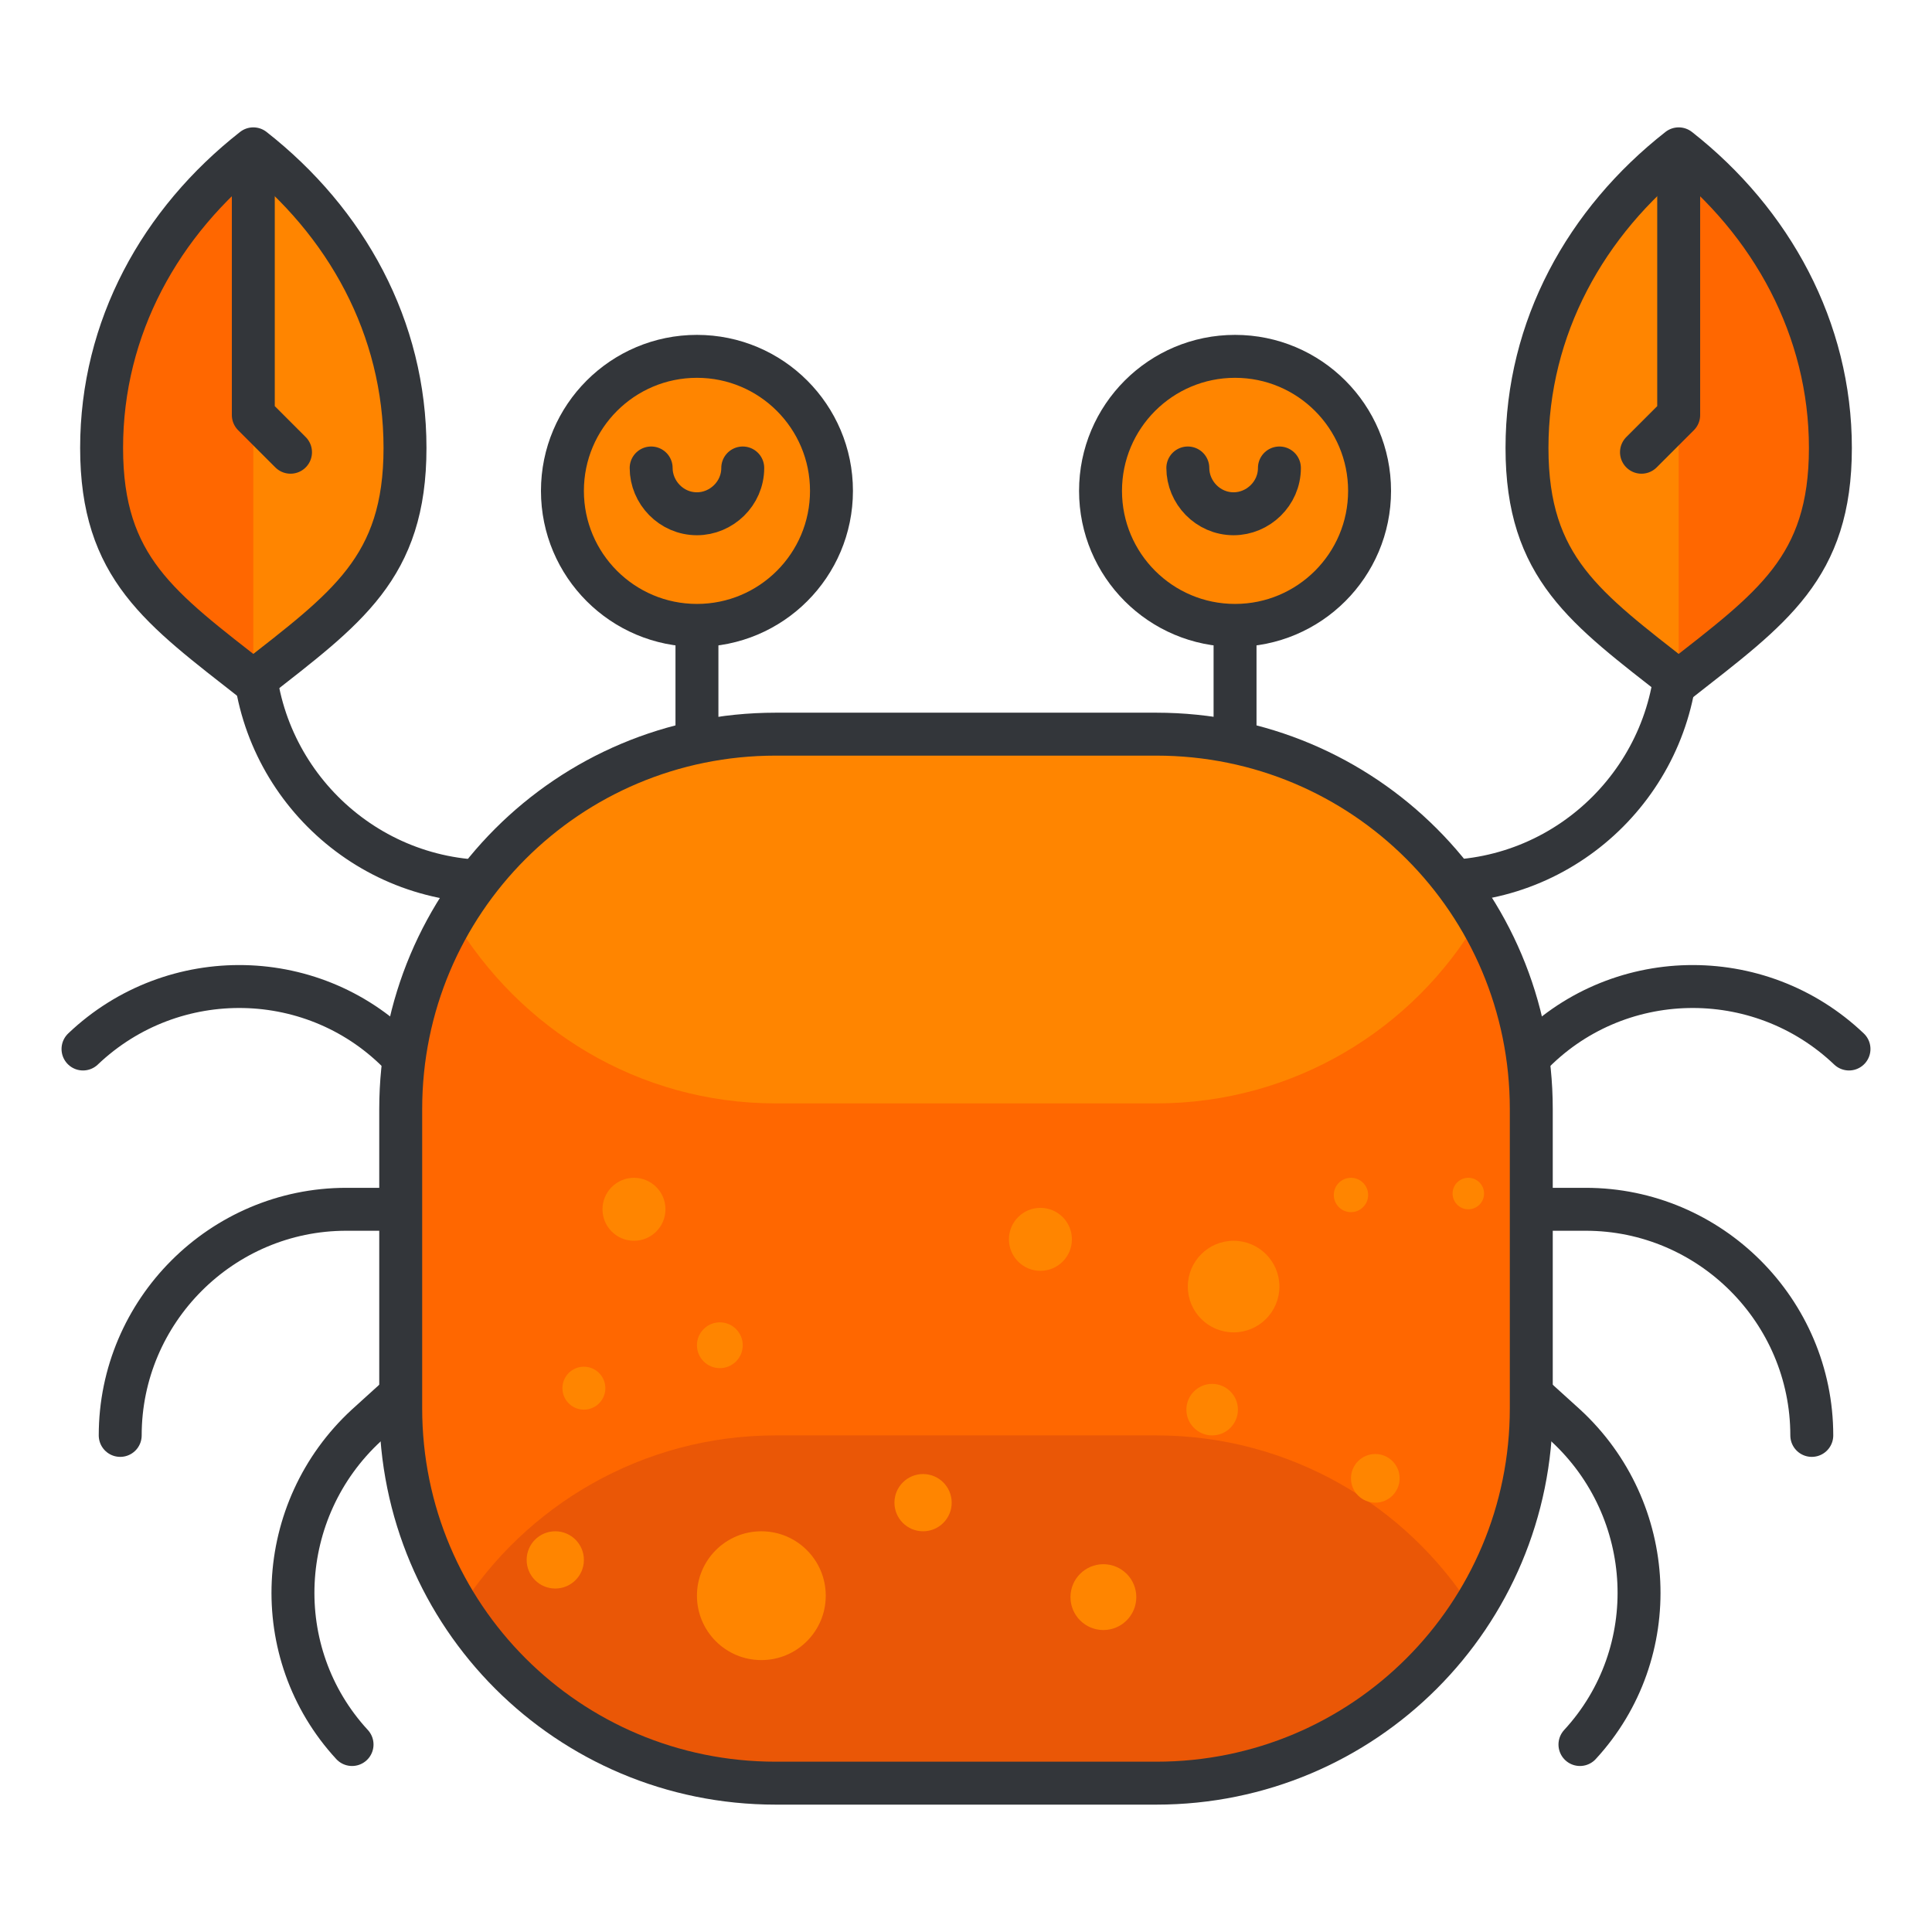 <?xml version="1.0" encoding="utf-8"?>
<!-- Generator: Adobe Illustrator 16.0.0, SVG Export Plug-In . SVG Version: 6.00 Build 0)  -->
<!DOCTYPE svg PUBLIC "-//W3C//DTD SVG 1.1//EN" "http://www.w3.org/Graphics/SVG/1.1/DTD/svg11.dtd">
<svg version="1.1" id="Layer_1" xmlns="http://www.w3.org/2000/svg" xmlns:xlink="http://www.w3.org/1999/xlink" x="0px" y="0px"
	 width="135px" height="135px" viewBox="0 0 135 135" enable-background="new 0 0 135 135" xml:space="preserve">
<g>
	<g>
		<g>
			<g>
				
					<path fill="none" stroke="#33363A" stroke-width="3" stroke-linecap="round" stroke-linejoin="round" stroke-miterlimit="10" d="
					M55.8,61.6H34.3c-9.2,0-16.6-7.5-16.6-16.6l0,0"/>
				<g>
					<g>
						<path fill="#FF8500" d="M28.3,31.3c0-8.4-4.1-15.8-10.6-20.9C11.2,15.5,7.1,22.9,7.1,31.3c0,8.4,4.1,11.2,10.6,16.3
							C24.2,42.5,28.3,39.7,28.3,31.3z"/>
						<path fill="#FF6700" d="M17.7,10.4C11.2,15.5,7.1,22.9,7.1,31.3c0,8.4,4.1,11.2,10.6,16.3"/>
						
							<path fill="none" stroke="#33363A" stroke-width="3" stroke-linecap="round" stroke-linejoin="round" stroke-miterlimit="10" d="
							M28.3,31.3c0-8.4-4.1-15.8-10.6-20.9C11.2,15.5,7.1,22.9,7.1,31.3c0,8.4,4.1,11.2,10.6,16.3C24.2,42.5,28.3,39.7,28.3,31.3z"
							/>
					</g>
					
						<polyline fill="none" stroke="#33363A" stroke-width="3" stroke-linecap="round" stroke-linejoin="round" stroke-miterlimit="10" points="
						17.7,11.5 17.7,29 20.3,31.6 					"/>
				</g>
			</g>
			<g>
				
					<path fill="none" stroke="#33363A" stroke-width="3" stroke-linecap="round" stroke-linejoin="round" stroke-miterlimit="10" d="
					M79.2,61.6h21.4c9.2,0,16.6-7.5,16.6-16.6l0,0"/>
				<g>
					<g>
						<path fill="#FF8500" d="M106.7,31.3c0-8.4,4.1-15.8,10.6-20.9c6.5,5.1,10.6,12.6,10.6,20.9c0,8.4-4.1,11.2-10.6,16.3
							C110.8,42.5,106.7,39.7,106.7,31.3z"/>
						<path fill="#FF6700" d="M117.3,10.4c6.5,5.1,10.6,12.6,10.6,20.9c0,8.4-4.1,11.2-10.6,16.3"/>
						
							<path fill="none" stroke="#33363A" stroke-width="3" stroke-linecap="round" stroke-linejoin="round" stroke-miterlimit="10" d="
							M106.7,31.3c0-8.4,4.1-15.8,10.6-20.9c6.5,5.1,10.6,12.6,10.6,20.9c0,8.4-4.1,11.2-10.6,16.3
							C110.8,42.5,106.7,39.7,106.7,31.3z"/>
					</g>
					
						<polyline fill="none" stroke="#33363A" stroke-width="3" stroke-linecap="round" stroke-linejoin="round" stroke-miterlimit="10" points="
						117.3,11.5 117.3,29 114.7,31.6 					"/>
				</g>
			</g>
		</g>
		<g>
			<g>
				
					<path fill="none" stroke="#33363A" stroke-width="3" stroke-linecap="round" stroke-linejoin="round" stroke-miterlimit="10" d="
					M5.8,73.3L5.8,73.3c6.3-6,16.3-5.8,22.3,0.5l3,3.1"/>
				
					<path fill="none" stroke="#33363A" stroke-width="3" stroke-linecap="round" stroke-linejoin="round" stroke-miterlimit="10" d="
					M8.4,100.3L8.4,100.3c0-8.7,7.1-15.8,15.8-15.8h4.3"/>
				
					<path fill="none" stroke="#33363A" stroke-width="3" stroke-linecap="round" stroke-linejoin="round" stroke-miterlimit="10" d="
					M24.6,121.9L24.6,121.9c-5.9-6.4-5.4-16.4,1-22.3l3.2-2.9"/>
			</g>
			<g>
				
					<path fill="none" stroke="#33363A" stroke-width="3" stroke-linecap="round" stroke-linejoin="round" stroke-miterlimit="10" d="
					M129.2,73.3L129.2,73.3c-6.3-6-16.3-5.8-22.3,0.5l-3,3.1"/>
				
					<path fill="none" stroke="#33363A" stroke-width="3" stroke-linecap="round" stroke-linejoin="round" stroke-miterlimit="10" d="
					M126.6,100.3L126.6,100.3c0-8.7-7.1-15.8-15.8-15.8h-4.3"/>
				
					<path fill="none" stroke="#33363A" stroke-width="3" stroke-linecap="round" stroke-linejoin="round" stroke-miterlimit="10" d="
					M110.4,121.9L110.4,121.9c5.9-6.4,5.4-16.4-1-22.3l-3.2-2.9"/>
			</g>
		</g>
		<path fill="#FF6700" d="M107,98.4c0,14.5-11.7,26.2-26.2,26.2H54.2c-14.5,0-26.2-11.7-26.2-26.2V77.5c0-14.5,11.7-26.2,26.2-26.2
			h26.6c14.5,0,26.2,11.7,26.2,26.2V98.4z"/>
		<path fill="#EA5706" d="M54.2,100.3c-9.3,0-17.5,4.9-22.1,12.2c4.6,7.3,12.8,12.2,22.1,12.2h26.6c9.3,0,17.5-4.9,22.1-12.2
			c-4.6-7.3-12.8-12.2-22.1-12.2H54.2z"/>
		<path fill="#FF8500" d="M54.2,51.3c-9.6,0-18,5.2-22.5,12.9c4.6,7.7,12.9,12.9,22.5,12.9h26.6c9.6,0,18-5.2,22.5-12.9
			c-4.6-7.7-12.9-12.9-22.5-12.9H54.2z"/>
		<path fill="none" stroke="#33363A" stroke-width="3" stroke-linecap="round" stroke-linejoin="round" stroke-miterlimit="10" d="
			M107,98.4c0,14.5-11.7,26.2-26.2,26.2H54.2c-14.5,0-26.2-11.7-26.2-26.2V77.5c0-14.5,11.7-26.2,26.2-26.2h26.6
			c14.5,0,26.2,11.7,26.2,26.2V98.4z"/>
		<path fill="none" stroke="#33363A" stroke-width="3" stroke-linecap="round" stroke-linejoin="round" stroke-miterlimit="10" d="
			M31.7,88.2"/>
		<g>
			<g>
				<circle fill="#FF8500" cx="48.7" cy="34.3" r="9.4"/>
				
					<circle fill="none" stroke="#33363A" stroke-width="3" stroke-linecap="round" stroke-linejoin="round" stroke-miterlimit="10" cx="48.7" cy="34.3" r="9.4"/>
				
					<line fill="none" stroke="#33363A" stroke-width="3" stroke-linecap="round" stroke-linejoin="round" stroke-miterlimit="10" x1="48.7" y1="44.9" x2="48.7" y2="51.3"/>
				
					<path fill="none" stroke="#33363A" stroke-width="3" stroke-linecap="round" stroke-linejoin="round" stroke-miterlimit="10" d="
					M51.9,32.7c0,1.8-1.5,3.2-3.2,3.2c-1.8,0-3.2-1.5-3.2-3.2"/>
			</g>
			<g>
				<circle fill="#FF8500" cx="86.3" cy="34.3" r="9.4"/>
				
					<circle fill="none" stroke="#33363A" stroke-width="3" stroke-linecap="round" stroke-linejoin="round" stroke-miterlimit="10" cx="86.3" cy="34.3" r="9.4"/>
				
					<line fill="none" stroke="#33363A" stroke-width="3" stroke-linecap="round" stroke-linejoin="round" stroke-miterlimit="10" x1="86.3" y1="44.9" x2="86.3" y2="51.3"/>
				
					<path fill="none" stroke="#33363A" stroke-width="3" stroke-linecap="round" stroke-linejoin="round" stroke-miterlimit="10" d="
					M89.4,32.7c0,1.8-1.5,3.2-3.2,3.2c-1.8,0-3.2-1.5-3.2-3.2"/>
			</g>
		</g>
	</g>
	<circle fill="#FF8500" cx="44.3" cy="84.5" r="2.2"/>
	<ellipse fill="#FF8500" cx="66.1" cy="92.4" rx="0.9" ry="0"/>
	<circle fill="#FF8500" cx="64.5" cy="105" r="2"/>
	<circle fill="#FF8500" cx="86.2" cy="89.9" r="3.2"/>
	<circle fill="#FF8500" cx="84.7" cy="98.5" r="1.8"/>
	<circle fill="#FF8500" cx="50.3" cy="94" r="1.6"/>
	<circle fill="#FF8500" cx="72.7" cy="86.6" r="2.2"/>
	<circle fill="#FF8500" cx="102.6" cy="83.4" r="1.1"/>
	<circle fill="#FF8500" cx="94.4" cy="83.5" r="1.2"/>
	<circle fill="#FF8500" cx="96.1" cy="103.3" r="1.7"/>
	<circle fill="#FF8500" cx="53.2" cy="111.5" r="4.5"/>
	<circle fill="#FF8500" cx="77.1" cy="111.6" r="2.3"/>
	<ellipse fill="#FF8500" cx="69" cy="96.8" rx="1.5" ry="0"/>
	<ellipse fill="#FF8500" cx="36.1" cy="77" rx="0.6" ry="0"/>
	<circle fill="#FF8500" cx="40.8" cy="97" r="1.5"/>
	<circle fill="#FF8500" cx="38.8" cy="109" r="2"/>
</g>
</svg>
